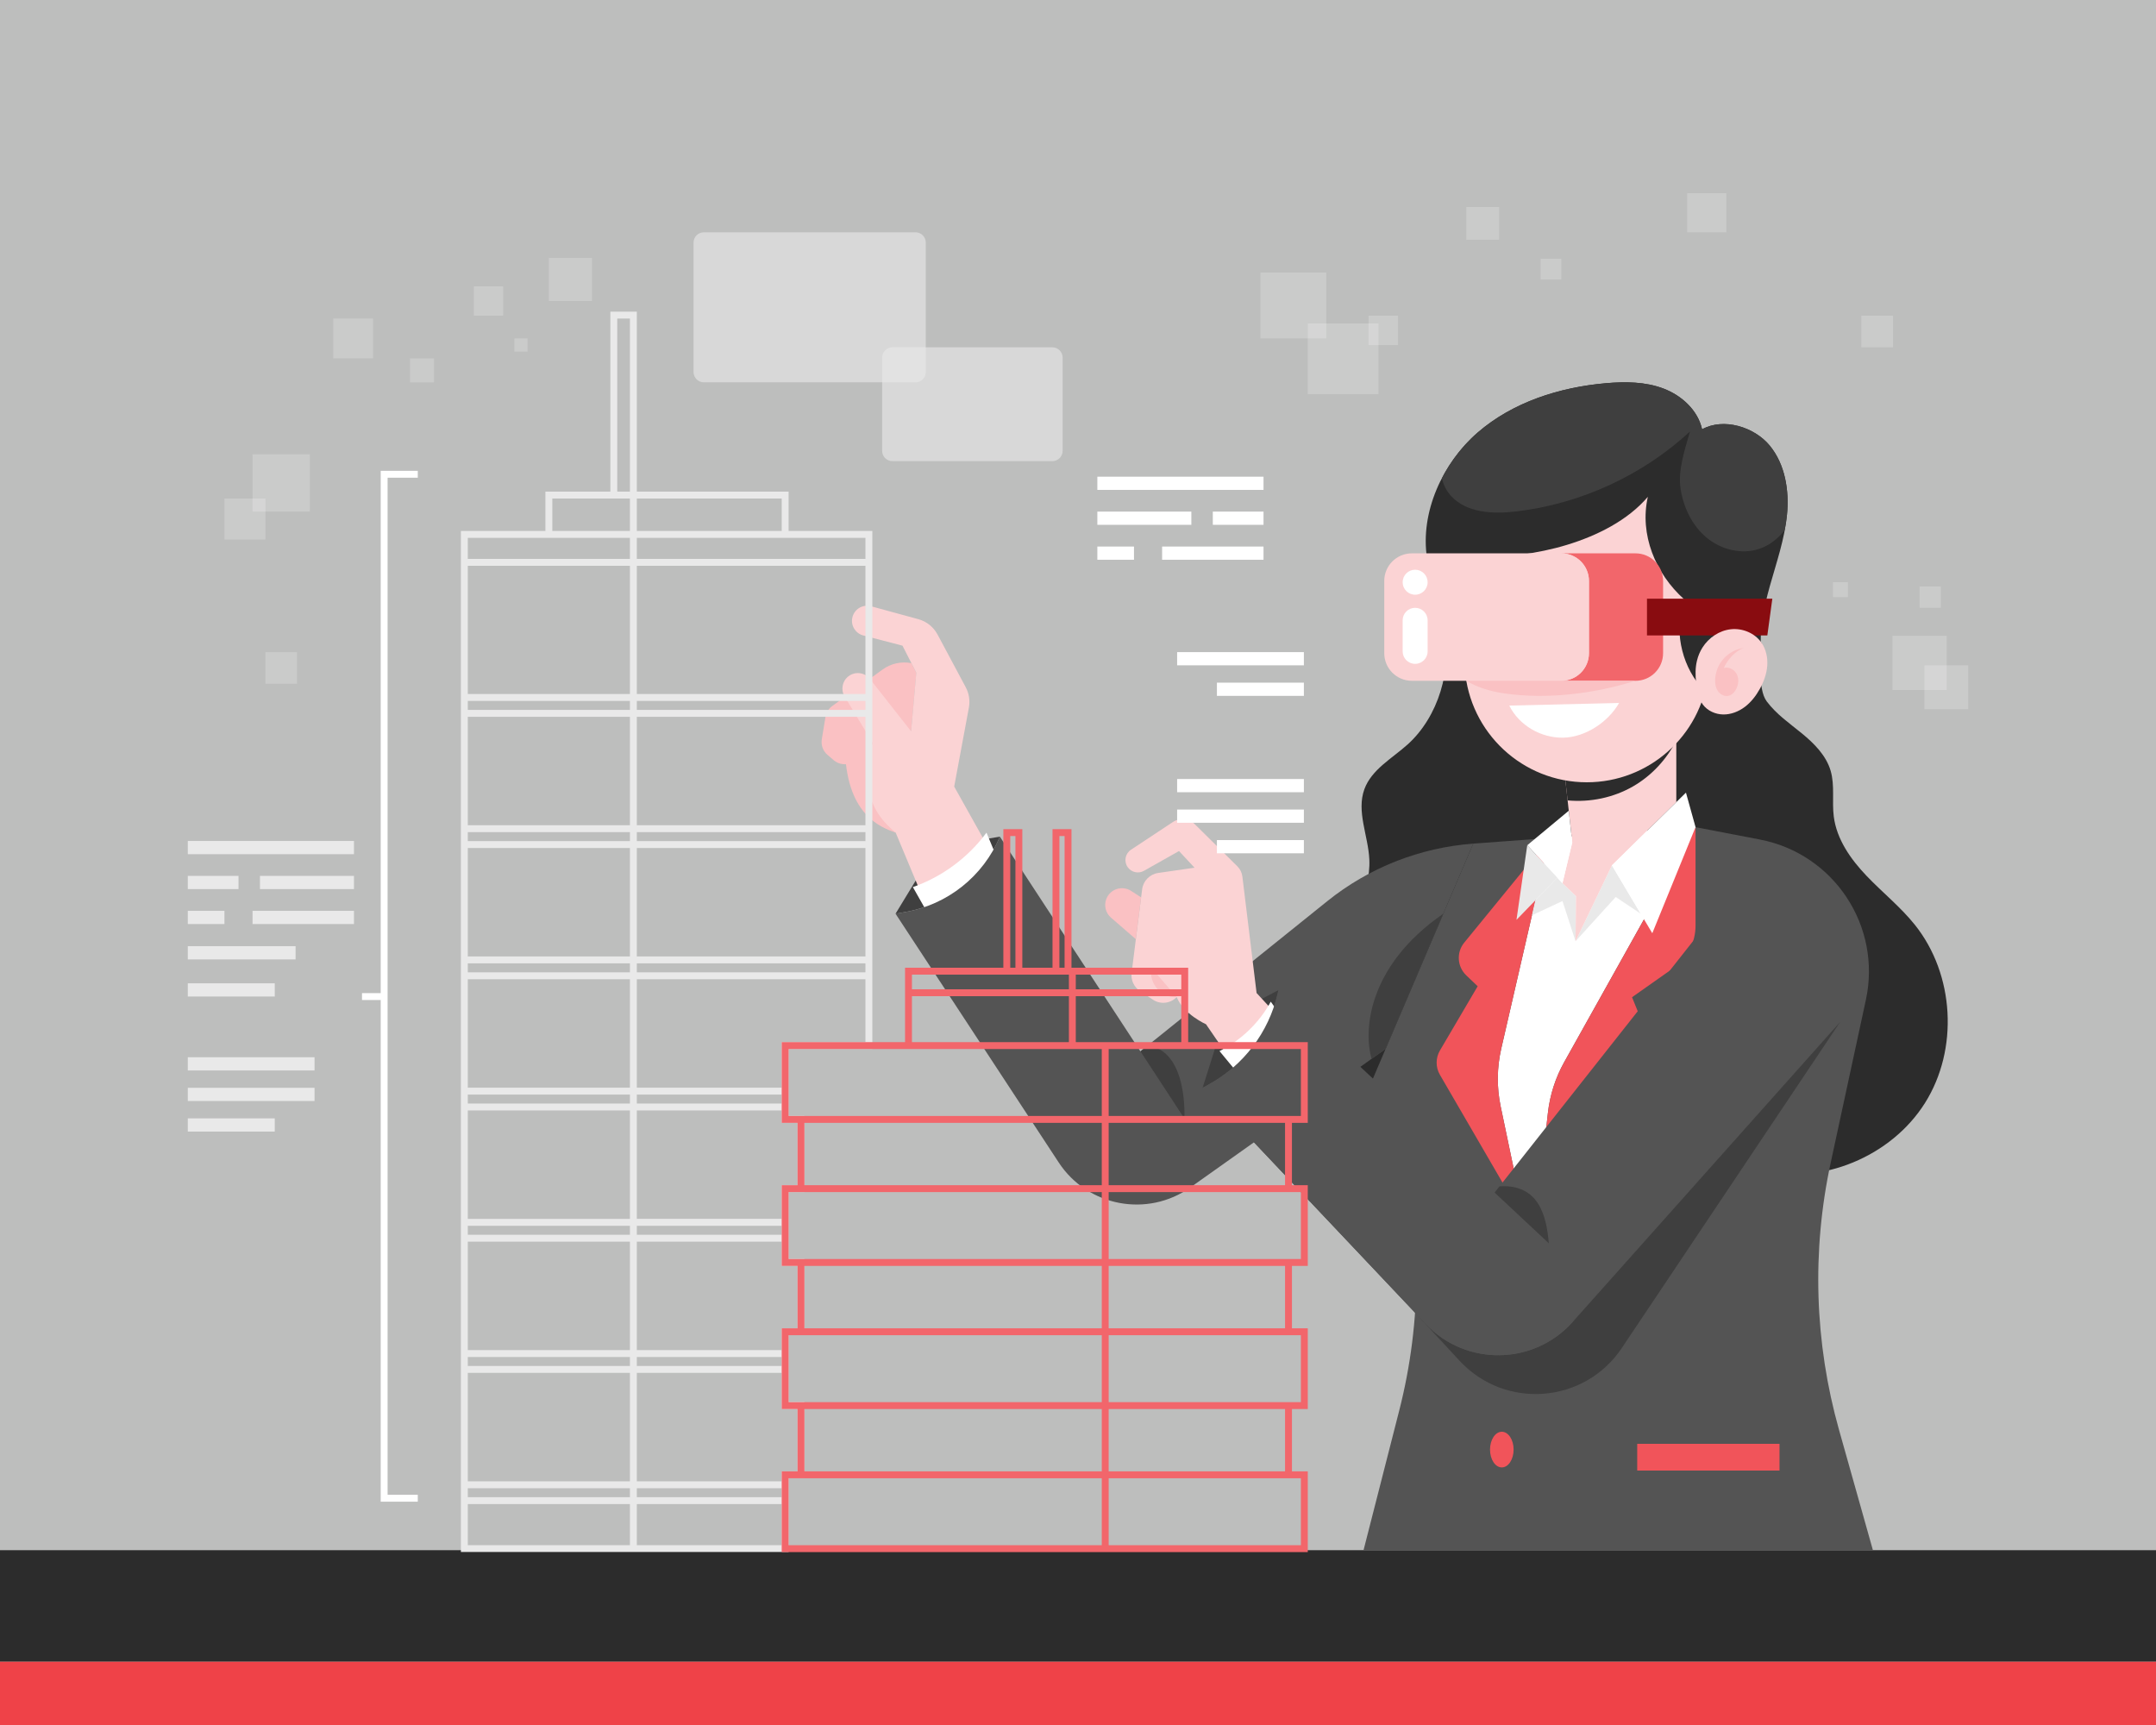 <?xml version="1.0" encoding="utf-8"?>
<!-- Generator: Adobe Illustrator 26.0.1, SVG Export Plug-In . SVG Version: 6.00 Build 0)  -->
<svg version="1.1" xmlns="http://www.w3.org/2000/svg" xmlns:xlink="http://www.w3.org/1999/xlink" x="0px" y="0px"
	 viewBox="0 0 625 500" style="enable-background:new 0 0 625 500;" xml:space="preserve">
<style type="text/css">
	.st0{fill:#BDBEBD;}
	.st1{fill:#2C2C2C;}
	.st2{fill:#EF4248;}
	.st3{fill:#545454;}
	.st4{fill:#3F3F3F;}
	.st5{fill:#F1545A;}
	.st6{fill:#FFFFFF;}
	.st7{fill:#E9E9E9;}
	.st8{fill:#FAC1C3;}
	.st9{fill:#FBD3D4;}
	.st10{fill:#F2666B;}
	.st11{fill:#890C10;}
	.st12{opacity:0.6;fill:#E9E9E9;}
	.st13{opacity:0.2;fill:#FFFFFF;}
</style>
<g id="BACKGROUND">
	<rect class="st0" width="625" height="500"/>
</g>
<g id="OBJECTS">
	<g>
		<rect y="449.33" class="st1" width="625" height="32.33"/>
		<rect y="481.67" class="st2" width="625" height="18.33"/>
	</g>
	<g>
		<g>
			<path class="st1" d="M510.25,339.4c17.91,4.14,38-4.15,47.79-19.71c9.79-15.56,8.55-37.26-2.93-51.61
				c-4.16-5.2-9.43-9.4-14.02-14.21c-4.6-4.82-8.66-10.58-9.5-17.19c-0.56-4.41,0.34-9-0.91-13.27c-1.3-4.43-4.74-7.88-8.31-10.81
				c-3.57-2.92-7.45-5.59-10.21-9.29c-2.76-3.7-1.52-12.67-1.52-17.02l-92.23-3.97c2.78,11.55-1.52,25.53-10.36,33.47
				c-4.53,4.07-10.44,7.24-12.53,12.96c-2.36,6.46,1.11,13.48,1.43,20.35c0.47,10.09-5.83,19.05-9.38,28.5
				c-5.94,15.79-3.98,34.33,5.14,48.52c2.55,3.97,5.8,7.74,10.16,9.56c3.48,1.45,7.35,1.53,11.12,1.59
				c13.63,9.33,29.38,15.83,45.9,16.15C476.39,353.75,496.27,348.21,510.25,339.4z"/>
			<g>
				<path class="st3" d="M427.07,244.53l-34.13,79.95l17.67,19.36v25.29c0,13.42-1.68,26.8-5.01,39.8l-10.33,40.41h147.67
					l-9.82-34.86c-7.12-25.26-7.95-51.89-2.4-77.54l10.18-47.13c4.62-21.37-9.26-42.35-30.73-46.47l-18.64-3.58L427.07,244.53z"/>
				<path class="st4" d="M410.2,380.49l12.94,13.96c13.19,14.23,36.2,12.41,46.99-3.7l63.37-94.62L441.13,386L410.2,380.49z"/>
				<rect x="474.61" y="418.5" class="st5" width="41.25" height="7.75"/>
				<path class="st5" d="M438.78,420.17c0,2.85-1.53,5.17-3.42,5.17s-3.42-2.31-3.42-5.17c0-2.85,1.53-5.17,3.42-5.17
					S438.78,417.31,438.78,420.17z"/>
			</g>
			<g>
				<path class="st6" d="M491.52,239.75l-38.08,68.12c-2.54,4.54-4.14,9.54-4.72,14.71L444.1,364l-9.07-43.28
					c-1.16-5.53-1.1-11.24,0.16-16.74l14.06-61.1L491.52,239.75z"/>
				<path class="st5" d="M449.26,242.88l-24.79,30.34c-2.32,2.83-2.06,6.97,0.59,9.5l3.3,3.15l-10.93,18.6
					c-1.28,2.18-1.29,4.88-0.02,7.06l24.55,42.26l-6.93-33.08c-1.16-5.53-1.1-11.24,0.16-16.74L449.26,242.88z"/>
				<path class="st5" d="M491.52,239.75l-38.08,68.12c-2.54,4.54-4.14,9.54-4.72,14.71l-3.48,31.22l30.04-40.11
					c3.15-4.21,3.87-9.76,1.89-14.64l-4.06-10l12.05-8.49c3.99-2.81,6.36-7.38,6.36-12.26V239.75z"/>
				<polygon class="st7" points="467.28,250.83 456.73,272.83 468.38,260 475.61,264.84 				"/>
				<polygon class="st7" points="452.94,256 456.86,259.75 456.73,272.83 452.94,261.17 444.1,265.29 445.1,260.96 451.45,254.4 
									"/>
			</g>
			<g>
				<path class="st4" d="M289.86,242.5L289.86,242.5c-4.83,11.52-15.21,19.77-27.52,21.87l-2.73,0.47l11.67-19.17L289.86,242.5z"/>
				<g>
					<path class="st8" d="M244.98,218.38c0.88,18,10.38,21.42,14.62,22.96l4.5-29.33L244.98,218.38z"/>
					<path class="st8" d="M264.19,192.21L264.19,192.21c-2.92-0.56-5.94,0.11-8.35,1.86l-14.6,10.59c-1.04,0.75-1.74,1.89-1.95,3.16
						l-1.06,6.48c-0.28,1.68,0.35,3.38,1.64,4.49l1.82,1.56c1.52,1.3,3.68,1.54,5.45,0.61l16.99-8.95l1.5-17L264.19,192.21z"/>
					<path class="st9" d="M291.48,254.57L276.61,228l4.26-22.9c0.37-2.01,0.05-4.09-0.91-5.89l-8.18-15.3
						c-1.17-2.18-3.18-3.79-5.57-4.44l-13.7-3.74c-2.46-0.67-4.97,0.89-5.45,3.4l0,0c-0.44,2.27,0.96,4.48,3.19,5.06l11.37,2.96
						l4,7.83l-1.5,17l-11.92-15.17c-1.52-1.94-4.32-2.28-6.26-0.77l0,0c-1.8,1.39-2.26,3.91-1.09,5.85l8.11,13.42
						c-3.67,12.83-0.17,20.5,6.67,26l11,26.33C286.78,267.67,291.48,254.57,291.48,254.57z"/>
					<path class="st6" d="M264.63,257.13c8.47-2.98,16.01-8.55,21.34-15.78l5.51,13.22l-4.2,14.34l-16.67-1.25L264.63,257.13z"/>
				</g>
				<g>
					<path class="st3" d="M427.07,244.53L427.07,244.53c-15.47,1.15-30.22,6.96-42.31,16.68l-54.16,43.54l-40.75-62.25l0,0
						c-4.83,11.52-15.21,19.77-27.52,21.87l-2.73,0.47l47.31,72.11c8.39,12.79,25.73,16.06,38.2,7.21l56.56-40.13L427.07,244.53z"/>
					<path class="st4" d="M343.34,324.2l-12.73-19.45l2.08-1.68C344.48,304.5,343.34,324.2,343.34,324.2z"/>
					<path class="st4" d="M401.67,304.03l16.73-39.19c-22.46,15.5-23.04,34.59-20.79,42.07L401.67,304.03z"/>
				</g>
			</g>
			<g>
				<g>
					<polygon class="st9" points="452.94,218.5 455.78,244.17 452.94,256 456.86,259.75 456.73,272.83 467.28,250.83 485.94,232.5 
						485.94,212.17 					"/>
					<path class="st1" d="M473.43,227.92c5.35-3.09,9.72-7.81,12.51-13.32v-2.43l-33,6.33l1.49,13.5
						C460.98,232.61,467.73,231.21,473.43,227.92z"/>
				</g>
				<polygon class="st6" points="488.74,229.75 467.28,250.83 478.98,270.5 491.52,239.75 				"/>
				<polygon class="st6" points="452.94,256 442.73,245 454.76,235 455.78,244.17 				"/>
				<polygon class="st7" points="442.73,245 439.61,266.62 451.45,254.4 				"/>
			</g>
			<g>
				<path class="st4" d="M370.61,287l-0.23,0.98c-2.61,11.26-9.9,20.86-20.04,26.41l-1.73,0.95l6.38-20.21L370.61,287z"/>
				<g>
					<path class="st9" d="M374.44,298.83l-10.17-11l-4.12-33.77c-0.14-1.12-0.65-2.16-1.45-2.95l-12.38-12.25
						c-1.68-1.66-4.3-1.92-6.27-0.62l-12.19,8.06c-1.69,1.12-2.12,3.41-0.95,5.06l0,0c1.06,1.5,3.09,1.96,4.69,1.06l10.18-5.74
						l4.5,4.83l-10.52,1.52c-2.45,0.35-4.36,2.3-4.67,4.76l-3.05,24.2c-0.26,2.08,0.68,4.12,2.42,5.28l3.77,2.5
						c2.18,1.44,5.07,1.12,6.88-0.76l0,0c2,5,8.5,7.88,8.5,7.88l12.25,17.88L374.44,298.83z"/>
					<path class="st8" d="M330.79,260.1l-2.92-1.88c-2.59-1.66-6.05-0.53-7.16,2.34l0,0c-0.74,1.91-0.2,4.08,1.35,5.42l7.2,6.24
						L330.79,260.1z"/>
					<path class="st6" d="M353.52,304.66c6.25-3.12,11.51-8.19,14.86-14.32l6.06,8.5l-12.58,15.92L353.52,304.66z"/>
					<path class="st8" d="M341.11,289l-7.38-8.5C332.92,286.25,338.05,289.5,341.11,289z"/>
				</g>
				<g>
					<path class="st3" d="M496.73,265.27l-63.45,80.39L370.61,287l-0.23,0.98c-2.61,11.26-9.9,20.86-20.04,26.41l-1.73,0.95
						l64.67,68.41c11.66,12.33,31.37,12.04,42.66-0.62l77.57-86.99c8.9-9.98,7.93-25.32-2.16-34.1h0
						C520.99,253.03,505.22,254.51,496.73,265.27z"/>
					<path class="st3" d="M420.2,377.9l-63.85-67.55c-1.87,1.51-3.87,2.87-6.01,4.04l-1.73,0.95l64.67,68.41
						c11.66,12.33,31.37,12.04,42.66-0.62l0.31-0.35C444.91,389.65,429.82,388.07,420.2,377.9z"/>
					<path class="st4" d="M448.98,360.37l-15.71-14.7l1.42-1.8C446.23,343.12,448.35,352.74,448.98,360.37z"/>
				</g>
			</g>
			<g>
				<path class="st9" d="M422.68,167.64l1.97,26.32c1.39,18.49,16.8,32.79,35.34,32.79l0,0c17.91,0,33-13.36,35.18-31.13l3.21-26.19
					c2.78-22.68-14.92-42.67-37.76-42.67h0C438.48,126.75,421.02,145.57,422.68,167.64z"/>
				<path class="st1" d="M492.96,198.98c-5.8-6.85-7.67-16.8-4.77-25.29c-8.31-7.46-12.96-18.78-10.5-29.68
					c-5.87,6.88-14.77,11.27-23.42,13.91c-8.65,2.65-17.73,3.54-26.75,4.15c-4.61,0.31-9.27,0.54-13.83-0.21
					c-2.09-13.32,4.5-27.71,14.7-36.52c10.2-8.81,23.71-13.1,37.14-14.27c5.62-0.49,11.44-0.45,16.72,1.56
					c5.28,2.01,9.95,6.29,11.17,11.8c6.17-3.44,15.13-0.72,19.61,4.73c4.48,5.46,5.68,13,5,20.03c-0.68,7.03-3.03,13.77-4.94,20.57
					c-1.91,6.8-3.4,13.91-2.3,20.89L492.96,198.98z"/>
				<path class="st4" d="M513.03,129.17c-4.48-5.46-13.45-8.17-19.61-4.73c-1.22-5.51-5.89-9.79-11.17-11.8
					c-5.28-2.01-11.09-2.05-16.72-1.56c-13.43,1.17-26.93,5.46-37.14,14.27c-4.21,3.63-7.79,8.23-10.41,13.29
					c0.46,1.9,1.35,3.69,2.68,5.14c4.54,4.93,12.17,5.25,18.82,4.47c18.67-2.18,36.59-10.41,50.41-23.16
					c-1.47,5.27-3.54,11.2-2.71,16.61c0.84,5.41,3.36,10.67,7.57,14.16c4.21,3.49,10.21,4.98,15.38,3.18
					c2.89-1.01,5.32-2.94,7.22-5.35c0.28-1.49,0.52-3,0.67-4.51C518.7,142.17,517.51,134.63,513.03,129.17z"/>
				<g>
					<g>
						<g>
							<path class="st10" d="M474.11,160.39h-21.49c4.42,0,8,3.58,8,8v20.94c0,4.42-3.58,8-8,8h21.49c4.42,0,8-3.58,8-8v-20.94
								C482.11,163.97,478.53,160.39,474.11,160.39z"/>
							<path class="st9" d="M460.62,189.33v-20.94c0-4.42-3.58-8-8-8h-43.34c-4.42,0-8,3.58-8,8v20.94c0,4.42,3.58,8,8,8h43.34
								C457.04,197.33,460.62,193.75,460.62,189.33z"/>
						</g>
						<path class="st6" d="M410.23,172.38L410.23,172.38c-2,0-3.62-1.62-3.62-3.62l0,0c0-2,1.62-3.62,3.62-3.62l0,0
							c2,0,3.62,1.62,3.62,3.62l0,0C413.86,170.75,412.24,172.38,410.23,172.38z"/>
						<path class="st6" d="M410.23,192.42L410.23,192.42c-2,0-3.62-1.62-3.62-3.62v-9c0-2,1.62-3.62,3.62-3.62l0,0
							c2,0,3.62,1.62,3.62,3.62v9C413.86,190.79,412.24,192.42,410.23,192.42z"/>
					</g>
					<polygon class="st11" points="512.33,184.19 477.44,184.19 477.44,173.53 513.78,173.53 					"/>
				</g>
				<g>
					<path class="st9" d="M493.52,187.71c1.8-2.87,4.89-4.96,8.26-5.32c3.37-0.36,6.94,1.12,8.86,3.91c1.34,1.95,1.85,4.4,1.66,6.75
						c-0.19,2.36-1.03,4.63-2.18,6.69c-1.1,1.97-2.51,3.8-4.32,5.16c-1.8,1.36-4.03,2.23-6.28,2.19c-2.26-0.04-4.53-1.06-5.88-2.87
						c-1.32-1.77-1.72-4.13-1.95-6.28c-0.23-2.16-0.28-4.35,0.25-6.47C492.26,190.14,492.79,188.86,493.52,187.71z"/>
					<path class="st8" d="M505.5,187.81c-2.2,0.3-4.29,1.4-5.79,3.04c-1.5,1.64-2.4,3.81-2.51,6.03c-0.06,1.19,0.13,2.43,0.79,3.42
						c0.67,0.98,1.9,1.65,3.06,1.39c0.99-0.21,1.76-1.03,2.23-1.93c0.7-1.33,0.87-3,0.19-4.35c-0.68-1.34-2.31-2.22-3.76-1.81
						C500.75,191.25,503.06,188.64,505.5,187.81z"/>
				</g>
				<path class="st6" d="M469.36,203.75c-10.61,0.26-21.22,0.52-31.84,0.77c2.85,5.74,9.2,9.41,15.61,9.3
					C459.55,213.71,466.19,209.32,469.36,203.75z"/>
				<path class="st8" d="M474.11,197.33h-49.04c3.32,2.01,7.27,3.13,11.11,3.67C448.59,202.77,462.14,201.08,474.11,197.33z"/>
			</g>
		</g>
		<g>
			<path class="st7" d="M228.61,153.9v-11.4h-44V90.33h-7.67v52.17h-18.83v11.4h-24.5v8.1v2v37.17v2v2.6v2v31.43v2v2.6v2v31.43v2
				v2.6v2v31.43v2v2.6v2v31.43v2v2.6v2v31.43v2v2.6v2v31.43v2v2.6v2v13.91h49h2h44v-13.91v-2v-2.6v-2v-0.89h4.59v-22.07h-4.59v-8.48
				v-2v-2.6v-2v-4.32h4.59v-22.07h-4.59v-5.04v-2v-2.6v-2v-7.75h4.59v-22.07h-4.59v-1.61v-2v-2.6v-2v-11.19h24.27v-20.24v-2v-2.6v-2
				V245.8v-2v-2.6v-2v-31.43v-2v-2.6v-2V164v-2v-8.1H228.61z M226.61,144.5v9.4h-42v-9.4H226.61z M178.94,92.33h3.67v50.17h-3.67
				V92.33z M160.11,144.5h16.83h5.67v9.4h-22.5V144.5z M135.61,155.9h22.5h24.5v6.1h-47V155.9z M135.61,164h47v37.17h-47V164z
				 M135.61,203.17h47v2.6h-47V203.17z M135.61,207.77h47v31.43h-47V207.77z M135.61,241.2h47v2.6h-47V241.2z M135.61,245.8h47
				v31.43h-47V245.8z M135.61,279.23h47v2.6h-47V279.23z M135.61,283.83h47v31.43h-47V283.83z M135.61,317.26h47v2.6h-47V317.26z
				 M135.61,321.87h47v31.43h-47V321.87z M135.61,355.3h47v2.6h-47V355.3z M135.61,359.9h47v31.43h-47V359.9z M135.61,393.33h47v2.6
				h-47V393.33z M135.61,397.93h47v31.43h-47V397.93z M135.61,431.36h47v2.6h-47V431.36z M182.61,447.88h-47v-11.91h47V447.88z
				 M226.61,447.88h-42v-11.91h42V447.88z M226.61,433.96h-42v-2.6h42V433.96z M231.2,408.41v18.07h-4.59v2.89h-42v-31.43h42v10.48
				H231.2z M226.61,395.93h-42v-2.6h42V395.93z M231.2,366.94v18.07h-4.59v6.32h-42V359.9h42v7.04H231.2z M226.61,357.9h-42v-2.6h42
				V357.9z M231.2,325.47v18.07h-4.59v9.75h-42v-31.43h42v3.61H231.2z M226.61,319.87h-42v-2.6h42V319.87z M250.88,302.07h-24.27
				v13.19h-42v-31.43h66.27V302.07z M250.88,281.83h-66.27v-2.6h66.27V281.83z M250.88,277.23h-66.27V245.8h66.27V277.23z
				 M250.88,243.8h-66.27v-2.6h66.27V243.8z M250.88,239.2h-66.27v-31.43h66.27V239.2z M250.88,205.77h-66.27v-2.6h66.27V205.77z
				 M250.88,201.17h-66.27V164h66.27V201.17z M184.61,162v-6.1h44h22.27v6.1H184.61z"/>
			<path class="st12" d="M265.38,110.82h-61.33c-1.66,0-3-1.34-3-3V70.33c0-1.66,1.34-3,3-3h61.33c1.66,0,3,1.34,3,3v37.49
				C268.38,109.48,267.04,110.82,265.38,110.82z"/>
			<path class="st12" d="M305.05,133.67h-46.33c-1.66,0-3-1.34-3-3v-27c0-1.66,1.34-3,3-3h46.33c1.66,0,3,1.34,3,3v27
				C308.05,132.32,306.7,133.67,305.05,133.67z"/>
			<g>
				<rect x="318.11" y="138.17" class="st6" width="48.17" height="3.83"/>
				<rect x="318.11" y="148.29" class="st6" width="27.25" height="3.83"/>
				<rect x="351.58" y="148.29" class="st6" width="14.7" height="3.83"/>
				<rect x="318.11" y="158.42" class="st6" width="10.62" height="3.83"/>
				<rect x="336.88" y="158.42" class="st6" width="29.4" height="3.83"/>
				<rect x="341.24" y="189.02" class="st6" width="36.74" height="3.83"/>
				<rect x="352.77" y="197.87" class="st6" width="25.21" height="3.83"/>
				<rect x="341.24" y="225.8" class="st6" width="36.74" height="3.83"/>
				<rect x="341.24" y="234.65" class="st6" width="36.74" height="3.83"/>
				<rect x="352.77" y="243.5" class="st6" width="25.21" height="3.83"/>
			</g>
			<g>
				<rect x="54.44" y="243.76" class="st7" width="48.17" height="3.83"/>
				<rect x="75.36" y="253.88" class="st7" width="27.25" height="3.83"/>
				<rect x="54.44" y="253.88" class="st7" width="14.7" height="3.83"/>
				<rect x="54.44" y="264.01" class="st7" width="10.62" height="3.83"/>
				<rect x="73.21" y="264.01" class="st7" width="29.4" height="3.83"/>
				<rect x="54.44" y="274.26" class="st7" width="31.25" height="3.83"/>
				<rect x="54.44" y="285.02" class="st7" width="25.21" height="3.83"/>
				<rect x="54.44" y="306.45" class="st7" width="36.74" height="3.83"/>
				<rect x="54.44" y="315.3" class="st7" width="36.74" height="3.83"/>
				<rect x="54.44" y="324.16" class="st7" width="25.21" height="3.83"/>
			</g>
			<g>
				<g>
					<polygon class="st6" points="121.11,435.27 110.36,435.27 110.36,136.47 121.11,136.47 121.11,138.47 112.36,138.47 
						112.36,433.27 121.11,433.27 					"/>
				</g>
				<g>
					<rect x="104.94" y="287.86" class="st6" width="6.42" height="2"/>
				</g>
			</g>
			<path class="st10" d="M379.11,325.47v-23.4h-34.67v-13.32v-2v-6.25h-32.58h-1.25v-40.17h-5.5v40.17h-8.75v-40.17h-5.5v40.17
				h-28.5v6.25v2v13.32h-35.75v23.4h4.59v18.07h-4.59v23.4h4.59v18.07h-4.59v23.4h4.59v18.07h-4.59v23.4h92.78h2h57.72v-23.4h-4.59
				v-18.07h4.59v-23.4h-4.59v-18.07h4.59v-23.4h-4.59v-18.07H379.11z M377.11,304.07v19.4h-2.59h-53.13v-19.4h23.05H377.11z
				 M342.44,302.07h-21.05h-2h-7.53v-13.32h30.58V302.07z M311.86,282.5h30.58v4.25h-30.58V282.5z M307.11,242.33h1.5v38.17h-1.5
				V242.33z M292.86,242.33h1.5v38.17h-1.5V242.33z M264.36,282.5h26.5h5.5h8.75h4.75v4.25h-45.5V282.5z M264.36,288.75h45.5v13.32
				h-45.5V288.75z M228.61,323.47v-19.4h33.75h47.5h2h7.53v19.4H231.2H228.61z M233.2,325.47h86.19v18.07H233.2V325.47z
				 M228.61,364.94v-19.4h2.59h88.19v19.4H231.2H228.61z M233.2,366.94h86.19v18.07H233.2V366.94z M228.61,406.41v-19.4h2.59h88.19
				v19.4H231.2H228.61z M233.2,408.41h86.19v18.07H233.2V408.41z M319.39,447.88h-90.78v-19.4h2.59h88.19V447.88z M377.11,428.48
				v19.4h-55.72v-19.4h53.13H377.11z M372.52,426.48h-51.13v-18.07h51.13V426.48z M377.11,387.01v19.4h-2.59h-53.13v-19.4h53.13
				H377.11z M372.52,385.01h-51.13v-18.07h51.13V385.01z M377.11,345.54v19.4h-2.59h-53.13v-19.4h53.13H377.11z M372.52,343.54
				h-51.13v-18.07h51.13V343.54z"/>
			<g>
				<rect x="96.61" y="92.33" class="st13" width="11.54" height="11.54"/>
				<rect x="118.86" y="103.88" class="st13" width="6.95" height="6.95"/>
				<rect x="137.36" y="83" class="st13" width="8.5" height="8.5"/>
				<rect x="149.11" y="98.1" class="st13" width="3.82" height="3.82"/>
				<rect x="159.11" y="74.75" class="st13" width="12.5" height="12.5"/>
				<rect x="73.21" y="131.67" class="st13" width="16.62" height="16.62"/>
				<rect x="65.07" y="144.5" class="st13" width="11.88" height="11.88"/>
				<rect x="76.94" y="189.02" class="st13" width="9.16" height="9.16"/>
				<rect x="365.38" y="79" class="st13" width="19.1" height="19.1"/>
				<rect x="396.74" y="91.5" class="st13" width="8.52" height="8.52"/>
				<rect x="379.11" y="93.75" class="st13" width="20.5" height="20.5"/>
				<rect x="425.07" y="60" class="st13" width="9.5" height="9.5"/>
				<rect x="446.61" y="75" class="st13" width="6.01" height="6.01"/>
				<rect x="489.11" y="56" class="st13" width="11.33" height="11.33"/>
				<rect x="539.59" y="91.5" class="st13" width="9.17" height="9.17"/>
				<rect x="548.61" y="184.29" class="st13" width="15.71" height="15.71"/>
				<rect x="557.86" y="192.86" class="st13" width="12.7" height="12.7"/>
				<rect x="556.46" y="170" class="st13" width="6.17" height="6.17"/>
				<rect x="531.36" y="168.75" class="st13" width="4.33" height="4.33"/>
			</g>
		</g>
	</g>
</g>
</svg>
